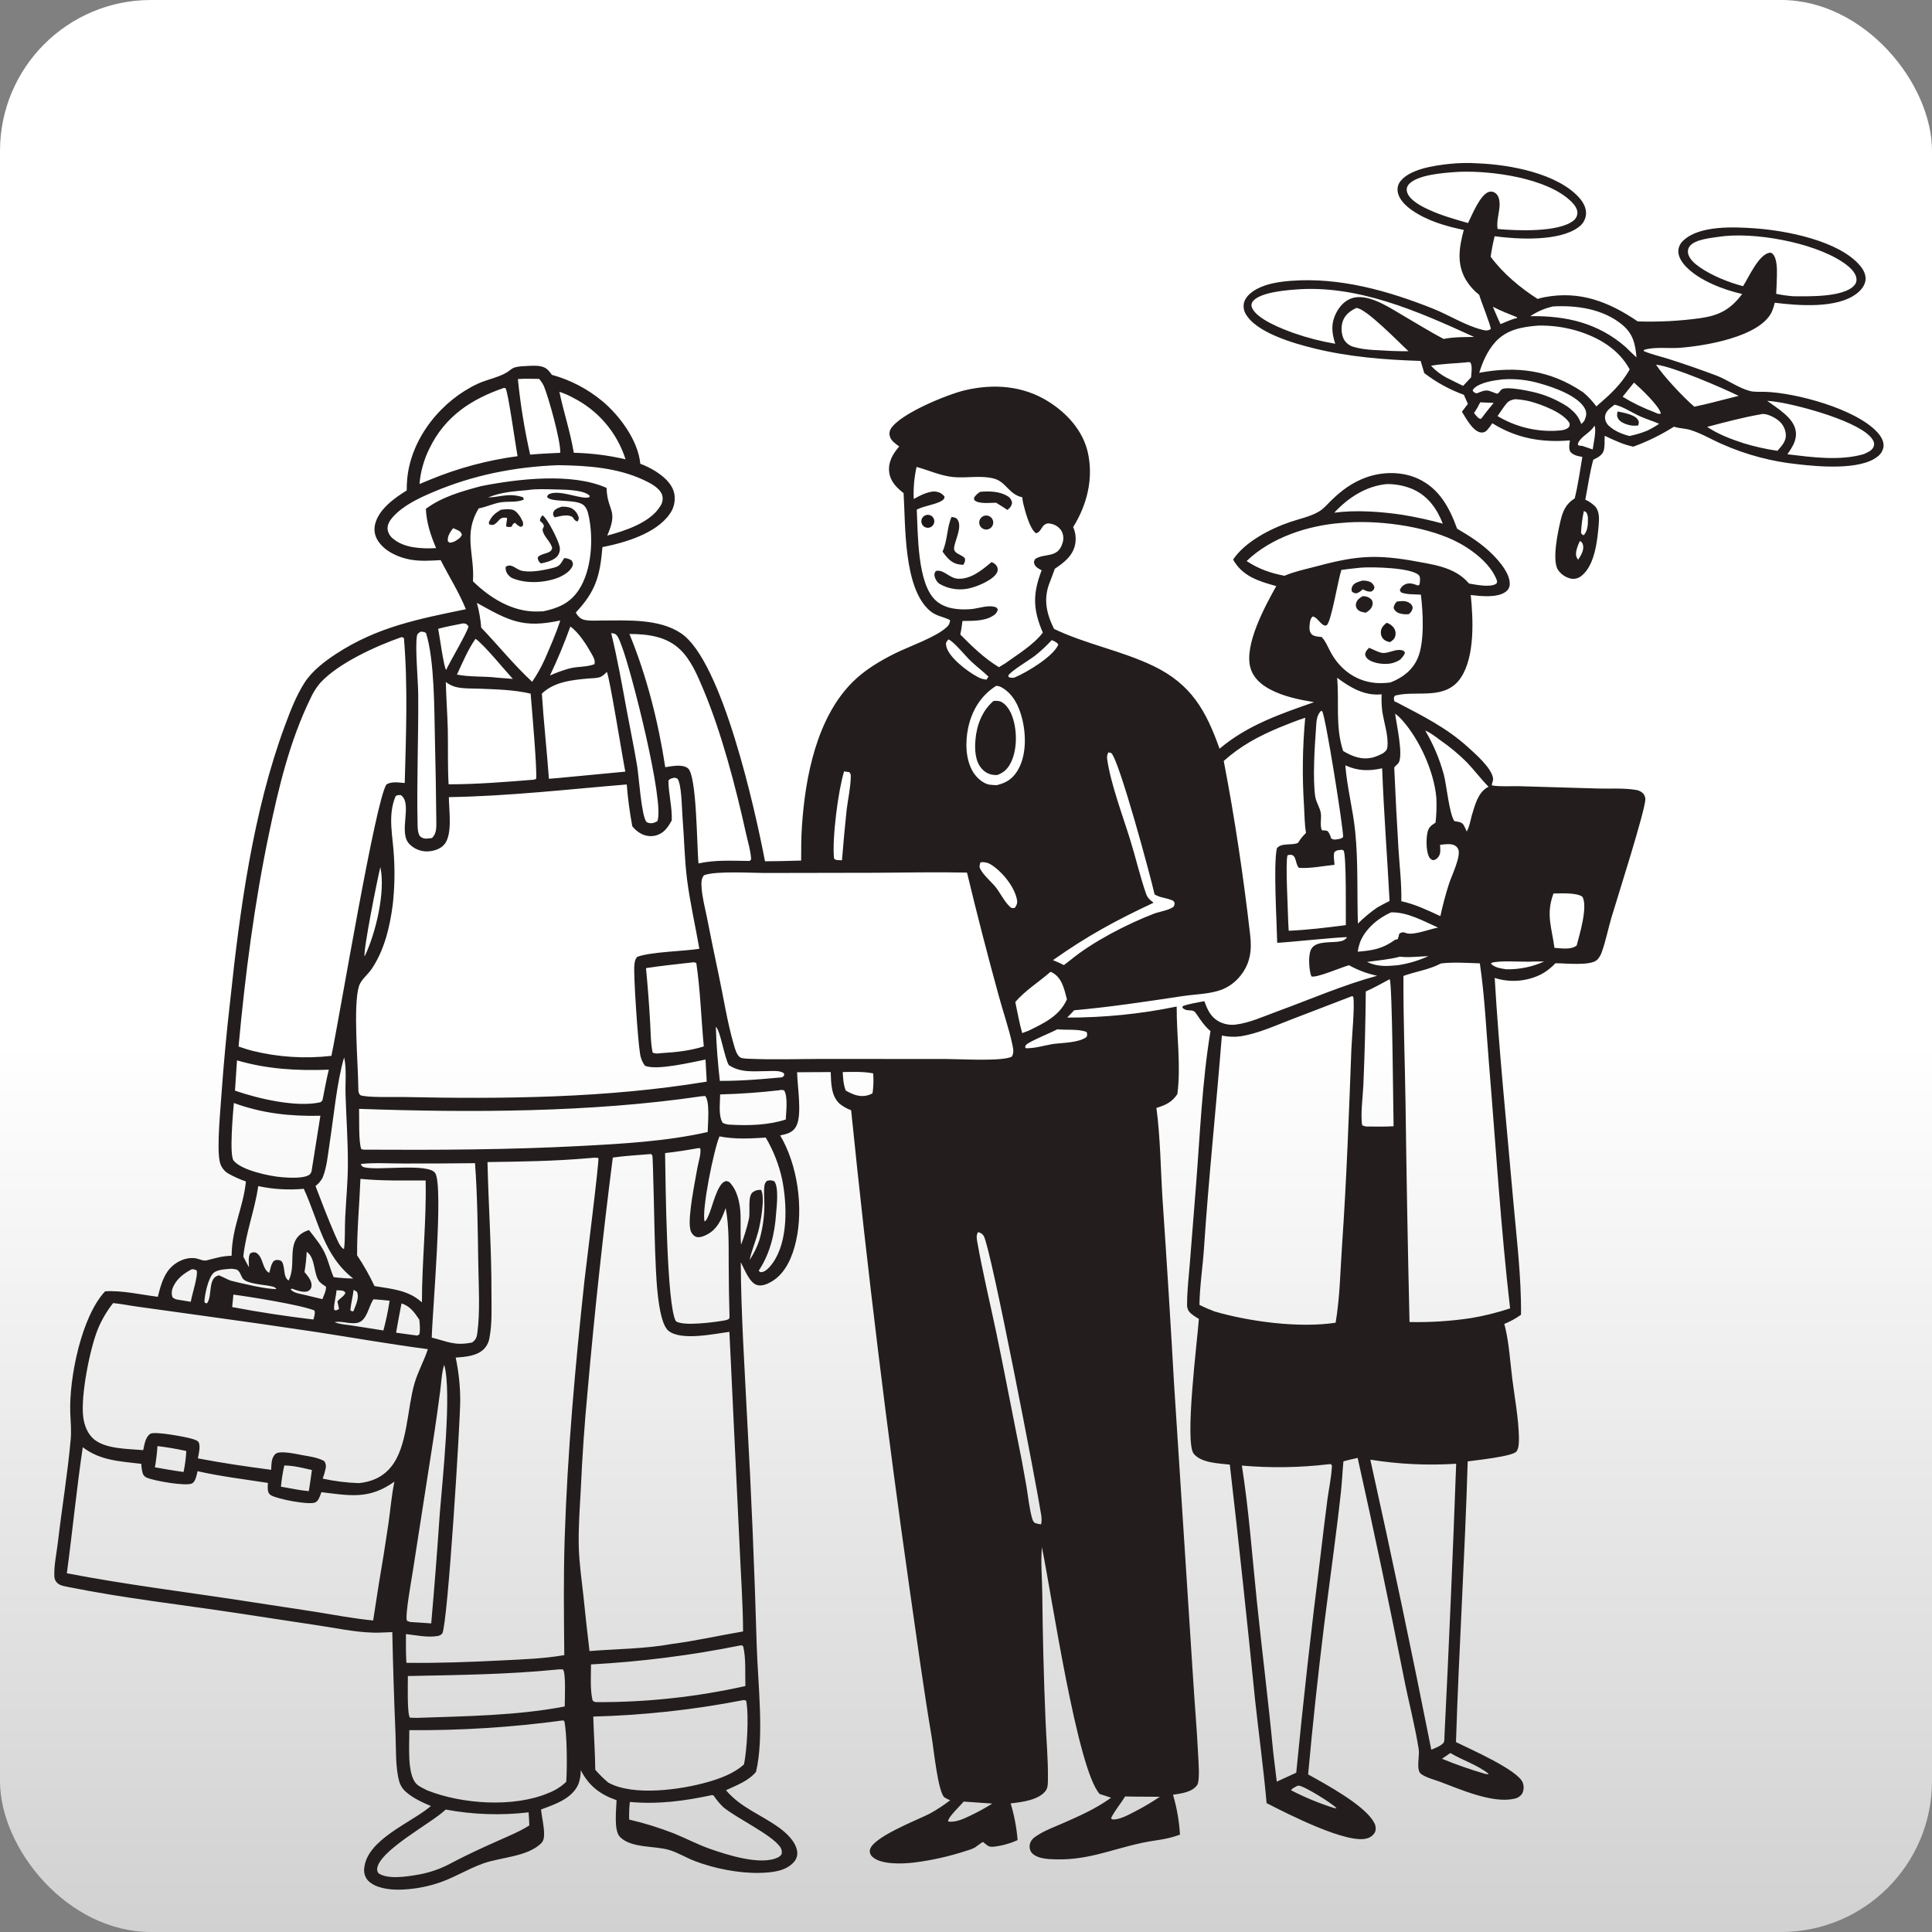 <svg width="320" height="320" viewBox="0 0 320 320" fill="none" xmlns="http://www.w3.org/2000/svg">
<rect x="0" y="0" width="320" height="320" fill="#808080" stroke="none"/>
<rect width="320" height="320" rx="25" fill="url(#paint0_linear_20_406)"/>
<g clip-path="url(#clip0_20_406)">
<path d="M242.448 38.088C239.48 37.467 236.436 36.592 233.917 34.854C232.859 34.124 231.688 33.051 231.497 31.707C231.453 31.403 231.473 31.094 231.555 30.799C231.637 30.504 231.78 30.229 231.975 29.992C233.564 27.991 237.521 27.436 239.879 27.165C241.554 26.981 243.243 26.947 244.924 27.063C250.078 27.277 258.039 28.714 261.636 32.83C262.296 33.586 262.787 34.547 262.688 35.578C262.637 35.989 262.5 36.385 262.286 36.739C262.072 37.094 261.785 37.399 261.445 37.635C258.233 40.03 251.292 39.637 247.559 39.128C247.282 40.246 247.062 41.377 246.9 42.517C248.878 45.232 251.846 47.719 254.682 49.513C255.046 49.398 255.416 49.303 255.79 49.229C261.643 48.102 266.464 49.972 271.255 53.235C274.731 53.35 278.211 53.169 281.656 52.693C284.775 52.241 286.642 51.247 288.558 48.694C285.511 48.013 281.517 46.494 279.301 44.215C278.609 43.505 277.94 42.544 277.982 41.5C278.01 41.166 278.104 40.841 278.259 40.544C278.415 40.248 278.628 39.985 278.886 39.772C281.6 37.298 287.278 37.586 290.648 37.82C295.763 38.174 304.617 39.848 308.106 44.03C308.663 44.69 309.095 45.523 308.986 46.418C308.877 47.313 308.214 48.099 307.519 48.631C304.221 51.157 297.844 50.613 293.959 50.144C293.839 50.666 293.671 51.177 293.458 51.669C291.436 55.861 282.19 57.321 278.134 57.615C276.376 57.737 273.847 57.397 272.231 57.985L272.294 58.166C273.613 58.724 275.061 59.032 276.416 59.468C279.054 60.311 281.68 61.224 284.294 62.206C286.147 62.913 287.921 64.25 289.811 64.752C290.592 64.96 291.525 64.875 292.34 64.898C297.375 65.043 307.433 67.709 310.981 71.636C311.552 72.266 312.063 73.099 311.97 73.984C311.921 74.312 311.806 74.628 311.634 74.911C311.461 75.195 311.233 75.441 310.965 75.635C308.099 77.921 301.108 77.287 297.699 76.887C293.416 76.44 289.229 75.326 285.29 73.584C283.539 72.831 281.867 71.811 280.043 71.236C279.212 70.972 278.348 70.969 277.514 70.751L277.25 70.678C275.133 72.018 272.878 73.126 270.523 73.981C268.875 73.65 267.311 72.894 265.785 72.177C265.785 72.455 265.785 72.729 265.765 73.006C265.787 73.506 265.753 74.007 265.666 74.499C265.435 75.418 264.654 75.758 263.895 76.151C263.308 78.284 263.002 80.57 262.576 82.757C263.19 83.035 263.748 83.422 264.225 83.899C264.884 84.629 264.884 85.822 264.809 86.74C264.598 89.382 264.189 93.587 261.966 95.364C261.724 95.569 261.44 95.719 261.134 95.801C260.828 95.883 260.507 95.896 260.195 95.84C259.334 95.647 258.576 95.139 258.068 94.416C257.013 92.824 258.045 88.048 258.487 86.198C258.87 84.603 259.394 83.424 260.822 82.549C261.376 80.296 261.699 77.964 262.085 75.678C261.297 75.526 260.598 75.431 260.06 74.783C259.813 74.149 259.941 73.594 260.03 72.94C255.364 73.333 251.203 72.61 247.17 70.103C246.906 70.528 246.603 70.928 246.263 71.296C246.132 71.429 245.97 71.529 245.792 71.586C245.614 71.644 245.425 71.657 245.241 71.626C243.922 71.404 242.804 69.258 242.138 68.194L243.127 66.899L242.468 65.396C240.109 64.541 237.895 63.327 235.905 61.796L235.302 59.782C229.317 59.59 223.385 59.121 217.555 57.678C214.343 56.882 208.041 55.114 206.297 51.944C205.974 51.361 205.894 50.673 206.076 50.031C206.366 49.07 207.322 48.32 208.166 47.868C209.874 46.95 211.978 46.652 213.888 46.51C221.907 45.903 229.92 48.162 237.3 51.101C239.985 52.172 242.705 53.916 245.495 54.619C246.069 54.764 246.411 54.817 246.919 54.5C246.949 53.952 245.271 49.827 245.007 48.842C244.127 48.153 243.379 47.31 242.797 46.355C241.221 43.663 241.693 40.922 242.448 38.088ZM241.149 28.49C239.17 28.635 234.524 28.922 233.234 30.666C233.119 30.824 233.042 31.007 233.01 31.201C232.978 31.394 232.991 31.592 233.05 31.779C233.38 33.127 235.516 34.224 236.7 34.752C238.758 35.703 240.987 36.314 243.15 36.942C243.81 35.647 245.195 32.106 246.692 31.759C246.872 31.719 247.059 31.72 247.238 31.765C247.417 31.809 247.583 31.894 247.724 32.014C248.291 32.456 248.383 33.259 248.383 33.926C248.357 35.194 247.816 36.691 248.054 37.929C251.091 38.21 258.207 38.537 260.66 36.506C260.832 36.367 260.973 36.194 261.077 35.999C261.181 35.804 261.244 35.59 261.264 35.37C261.34 34.643 260.769 33.887 260.274 33.408C256.317 29.477 247.084 28.262 241.808 28.453C241.587 28.46 241.36 28.473 241.149 28.49ZM284.676 39.221C283.357 39.419 280.808 39.647 279.911 40.73C279.78 40.878 279.682 41.052 279.625 41.242C279.568 41.431 279.553 41.631 279.582 41.827C279.677 42.818 280.713 43.683 281.468 44.215C283.516 45.652 286.289 46.768 288.703 47.399C289.626 45.965 291.242 42.279 292.99 41.88C293.087 41.849 293.191 41.844 293.292 41.866C293.392 41.888 293.484 41.936 293.56 42.005C294.388 42.745 294.325 44.717 294.309 45.764C294.284 46.735 294.246 47.704 294.193 48.67C295.111 48.858 296.039 48.991 296.973 49.067C299.44 49.09 305.346 49.265 307.113 47.283C307.256 47.136 307.364 46.958 307.429 46.763C307.494 46.568 307.515 46.361 307.489 46.157C307.364 44.978 306.048 43.967 305.128 43.363C300.228 40.129 290.447 38.346 284.676 39.221ZM214.316 47.977C212.638 48.102 208.658 48.482 207.53 49.886C207.415 50.016 207.336 50.174 207.301 50.345C207.266 50.515 207.277 50.692 207.332 50.857C207.992 52.839 212.559 54.553 214.336 55.184C216.556 55.959 218.837 56.545 221.155 56.938C220.582 55.105 220.407 53.658 221.307 51.851C221.868 50.725 222.781 49.727 224.021 49.361C226.468 48.637 229.627 50.623 231.655 51.821L232.868 52.545C234.939 53.744 236.994 55.029 239.111 56.142C240.759 55.811 242.494 55.831 244.163 55.811C234.929 51.587 224.71 47.039 214.316 47.977ZM257.214 50.758C255.874 51.057 254.602 51.604 253.462 52.37C259.397 52.277 264.693 53.489 269.264 57.483C269.857 58.054 270.441 58.655 271.054 59.203C270.86 56.944 270.497 55.283 268.654 53.754C265.498 51.171 261.152 50.533 257.214 50.758ZM247.266 50.811C247.681 51.769 248.077 52.743 248.535 53.684C249.313 53.354 250.088 53.024 250.883 52.763L251.213 52.717L251.298 52.469L251.325 52.568C249.917 52 248.631 51.514 247.266 50.811ZM224.638 51.012C223.648 51.488 222.781 52.122 222.402 53.215C222.091 54.18 222.146 55.225 222.557 56.152C222.735 56.481 222.98 56.769 223.277 56.996C223.573 57.224 223.915 57.386 224.278 57.473C226.204 58.044 228.608 57.988 230.61 58.133C231.503 58.153 232.4 58.193 233.294 58.173C231.863 56.872 226.171 50.959 224.638 51.012ZM254.833 53.925C252.153 54.127 249.534 54.563 247.645 56.683C246.362 58.13 245.571 59.92 245.007 61.747C251.252 60.578 256.766 61.311 262.154 64.937L262.276 65.023C263.073 65.7 263.787 66.47 264.403 67.315C266.57 65.443 268.512 63.725 269.926 61.185C268.1 57.8 264.739 55.854 261.142 54.771C259.093 54.173 256.967 53.889 254.833 53.925ZM242.768 60.029C240.868 60.214 238.896 60.241 237.02 60.581C237.78 61.395 238.672 62.075 239.658 62.592L242.336 63.913L243.655 62.5C243.698 61.823 243.932 60.518 243.496 59.999C243.254 59.964 243.007 59.974 242.768 60.029ZM274.289 60.396C275.486 62.275 278.906 65.895 280.63 67.362C282.609 66.952 284.554 66.44 286.507 65.938L287.984 65.568C285.158 64.191 277.138 60.716 274.289 60.399V60.396ZM248.898 62.833C247.513 62.985 245.155 63.322 244.116 64.353C244.024 64.445 243.954 64.559 243.912 64.683C244.13 65.013 244.186 65.013 244.571 65.162C245.251 64.908 246.003 64.501 246.721 64.759C247.144 64.908 247.562 65.059 247.978 65.221C248.443 64.977 248.334 64.825 248.68 64.528C249.452 63.867 253.989 64.888 254.946 65.188C256.608 65.682 258.19 66.413 259.645 67.358C260.723 68.191 261.445 68.884 261.894 70.215C262.069 70.105 262.221 69.96 262.341 69.79C262.46 69.62 262.545 69.428 262.589 69.225C262.693 68.976 262.738 68.708 262.723 68.44C262.707 68.171 262.631 67.91 262.5 67.675C261.425 65.578 257.284 64.128 255.134 63.534C253.118 62.93 251.01 62.694 248.911 62.837L248.898 62.833ZM270.639 63.372L268.759 65.71C270.391 66.712 272.116 67.554 273.91 68.224C274.332 68.395 274.652 68.65 275.094 68.495C274.817 67.213 271.72 64.323 270.652 63.375L270.639 63.372ZM250.989 66.117C249.999 66.278 249.719 66.529 249.148 67.315C248.769 67.844 248.4 68.379 248.037 68.914C250.859 70.608 254.107 71.457 257.396 71.362C258.157 71.292 259.374 71.362 259.879 70.701C260.03 70.499 259.974 70.341 259.974 70.103C258.929 68.31 255.305 66.989 253.379 66.47C252.598 66.287 251.803 66.17 251.002 66.12L250.989 66.117ZM292.699 66.387C294.348 67.613 297.032 69.139 297.415 71.309C297.689 72.848 296.874 74.057 296.04 75.243C300.139 75.728 304.686 76.375 308.719 75.213C309.378 74.882 310.107 74.654 310.368 73.892C310.415 73.713 310.423 73.527 310.391 73.345C310.358 73.164 310.286 72.992 310.18 72.841C308.399 69.869 297.913 67.117 294.49 66.602C293.902 66.497 293.309 66.427 292.713 66.391L292.699 66.387ZM245.175 66.635C244.87 67.253 244.526 67.851 244.146 68.425C244.476 68.788 244.786 69.32 245.264 69.393C245.49 69.175 245.686 68.929 245.848 68.66C246.365 67.999 246.873 67.365 247.401 66.731L245.175 66.635ZM267.453 67.015C266.738 67.563 265.897 68.065 265.837 69.066C265.836 69.36 265.9 69.651 266.026 69.917C266.153 70.183 266.337 70.417 266.566 70.602C267.453 71.421 268.743 71.923 269.89 72.217C270.878 72.016 271.846 71.726 272.782 71.352C273.489 71.019 274.168 70.63 274.813 70.189C273.808 69.76 272.756 69.442 271.76 69.003C270.438 68.435 268.828 67.329 267.453 67.028V67.015ZM291.661 68.617C288.693 69.132 285.669 69.938 282.757 70.707C284.667 71.963 286.599 72.689 288.762 73.403C290.607 73.966 292.492 74.389 294.401 74.668C295.06 73.908 295.839 73.129 295.793 72.025C295.771 71.577 295.656 71.139 295.454 70.738C295.253 70.337 294.971 69.982 294.625 69.697C293.995 69.159 292.67 68.465 291.835 68.577C291.773 68.581 291.717 68.594 291.661 68.617ZM264.083 70.519C264.05 70.572 264.017 70.628 263.981 70.681C263.249 71.801 261.824 72.26 261.343 73.492L261.396 73.743C261.605 73.827 261.83 73.863 262.055 73.849L263.803 74.443C263.902 73.611 264.476 71.163 264.083 70.506V70.519ZM262.339 84.633C262.079 85.834 261.922 87.055 261.87 88.282C262.134 88.613 261.979 88.494 262.306 88.652C262.965 87.972 263.035 86.885 263.005 85.957C263.033 85.559 262.932 85.162 262.715 84.828L262.339 84.633ZM261.679 89.604C261.376 90.244 260.848 91.483 261.105 92.2C261.17 92.383 261.263 92.555 261.382 92.708C261.851 92.028 262.441 91.057 262.171 90.185C262.055 89.822 261.96 89.772 261.673 89.59L261.679 89.604Z" fill="#231D1D"/>
<path d="M67.367 81.234C67.367 80.537 67.387 79.837 67.463 79.147C68.178 72.418 73.164 66.311 79.192 63.53C80.795 62.791 83.126 62.417 84.448 61.327C85.108 60.786 85.553 60.763 86.387 60.667C87.34 60.634 88.478 60.488 89.414 60.644C90.43 60.812 90.832 61.278 91.416 62.087C94.459 62.925 97.29 64.397 99.726 66.407C102.621 68.815 105.691 72.944 106.054 76.811C106.893 77.128 107.701 77.522 108.468 77.987C109.886 78.882 111.363 80.088 111.693 81.822C111.794 82.396 111.778 82.984 111.647 83.552C111.515 84.119 111.271 84.654 110.928 85.125C108.666 88.385 103.452 89.901 99.785 90.618C99.38 95.38 98.681 97.937 95.373 101.448C95.579 101.887 95.911 102.255 96.326 102.505C97.15 102.914 98.634 102.779 99.522 102.779C103.785 102.779 109.111 102.409 112.811 104.899C119.633 109.494 125.111 134.295 126.707 142.652C128.702 142.652 130.7 142.589 132.695 142.536C132.695 140.621 132.695 138.695 132.83 136.783C133.374 128.667 135.274 118.891 141.213 112.972C143.191 110.99 145.72 109.484 148.22 108.235C150.528 107.086 155.059 105.53 156.823 103.859C156.991 103.716 157.125 103.539 157.218 103.34C157.311 103.14 157.359 102.923 157.361 102.703C156.16 102.095 155.052 102.079 153.951 101.104C149.648 97.299 149.994 87.11 149.664 81.677C148.471 80.745 147.428 79.695 147.27 78.119C147.102 76.451 147.913 75.147 148.939 73.948C148.345 73.515 147.583 73.01 147.382 72.257C147.324 72.052 147.308 71.838 147.335 71.626C147.361 71.415 147.43 71.212 147.537 71.028C149.107 68.488 156.985 65.304 159.831 64.637C164.563 63.524 169.423 63.87 173.614 66.487C176.681 68.399 179.342 71.292 180.167 74.892C181.156 79.226 180.051 83.609 177.75 87.302C178.149 88.201 178.264 89.201 178.079 90.168C177.7 92.064 176.22 93.194 174.713 94.205C174.409 95.09 174.053 95.955 173.723 96.847C172.823 99.469 173.394 101.772 174.581 104.166C179.857 106.696 185.766 107.77 191.035 110.306C197.301 113.325 199.754 117.688 201.997 124.013C206.593 120.116 212.061 118.256 217.65 116.301C215.118 115.868 212.572 115.373 210.287 114.141C208.823 113.352 207.563 112.239 207.105 110.584C206.049 106.779 209.545 100.371 211.391 97.075L211.236 97.032C208.387 96.236 205.789 95.43 204.239 92.685C206.217 89.713 210.461 87.549 213.749 86.439C215.289 85.921 217.123 85.541 218.517 84.692C219.236 84.256 219.866 83.513 220.466 82.922C222.164 81.254 223.945 79.933 226.197 79.104C228.957 78.09 232.242 78.057 234.929 79.312C238.405 80.937 240.087 84.098 241.343 87.569C243.45 88.798 245.488 90.096 247.219 91.836C248.41 93.035 250.154 95.053 250.059 96.827C250.043 97.062 249.975 97.29 249.86 97.496C249.745 97.701 249.585 97.878 249.392 98.013C248.037 99.057 245.201 98.746 243.602 98.555C244.011 102.554 244.298 108.691 241.993 112.202C239.487 116.024 234.788 114.362 231.371 115.145C231.025 115.224 231.078 115.168 230.88 115.502C230.863 115.7 230.879 115.9 230.929 116.093C230.992 116.235 231.197 116.248 231.332 116.321C235.572 118.557 239.523 120.473 243.127 123.743C244.35 124.849 247.084 127.214 247.299 128.935C247.355 129.371 247.081 129.632 247.104 130.091C248.558 130.335 250.273 130.18 251.767 130.223L264.67 130.603C266.688 130.662 268.907 130.5 270.889 130.824C271.314 130.871 271.715 131.042 272.043 131.316C272.186 131.446 272.302 131.602 272.384 131.777C272.466 131.952 272.513 132.141 272.522 132.333C272.561 134.097 267.71 149.238 266.893 152.019C266.352 153.852 265.979 155.797 265.339 157.594C265.184 158.103 264.917 158.57 264.558 158.962C263.473 160.032 259.282 159.536 257.633 159.543C256.995 160.221 256.263 160.804 255.46 161.274C254.257 161.91 252.94 162.3 251.585 162.421C250.23 162.541 248.865 162.391 247.569 161.977C248.284 174.158 249.547 186.356 250.609 198.517C251.167 204.869 251.991 211.399 251.928 217.764C251.07 218.38 250.14 218.89 249.158 219.283C249.224 219.517 249.284 219.755 249.34 219.996C249.966 222.692 250.138 225.654 250.484 228.402C250.883 231.566 251.523 234.935 251.582 238.116C251.582 238.81 251.605 239.82 251.186 240.398C250.58 241.231 244.42 241.868 243.097 242.05C242.639 257.574 241.65 273.041 241.155 288.548C243.243 289.592 251.549 293.199 252.228 295.303C252.332 295.592 252.376 295.9 252.357 296.206C252.337 296.513 252.256 296.813 252.116 297.087C251.961 297.31 251.762 297.5 251.531 297.645C251.3 297.79 251.043 297.886 250.774 297.929C247.233 298.748 241.815 296.36 238.507 295.115C237.59 294.784 236.09 294.388 235.338 293.794C234.524 293.133 235.15 290.778 234.989 289.764C234.359 285.767 233.307 281.837 232.522 277.85C230.122 265.696 227.571 253.571 224.872 241.475C224.08 241.63 223.299 241.845 222.517 242.043C222.343 243.761 222.28 245.485 222.092 247.199C221.281 254.581 220.222 261.927 219.302 269.292C218.295 277.481 217.416 285.684 216.664 293.899C219.54 295.501 226.098 299.019 227.586 301.876C227.728 302.106 227.817 302.365 227.847 302.634C227.876 302.903 227.846 303.176 227.757 303.431C227.63 303.681 227.453 303.901 227.236 304.079C227.02 304.257 226.77 304.389 226.501 304.465C223.315 305.592 213.093 300.347 209.789 298.652C209.284 292.958 208.503 287.287 207.886 281.602C206.585 268.585 205.188 255.579 203.695 242.585C201.878 242.38 198.989 242.321 197.73 240.801C196.153 238.896 198.346 221.829 198.57 218.457C197.997 218.087 197.288 217.707 196.882 217.136C196.658 216.752 196.567 216.305 196.622 215.864C196.622 213.681 196.908 211.438 197.073 209.259L198.082 196.532C198.758 187.998 199.098 179.225 200.496 170.77C199.24 169.818 198.148 167.757 197.832 167.536C197.291 167.156 196.486 167.592 195.853 166.912L195.886 166.654C197.007 166.231 198.3 166.066 199.477 165.825C199.959 167.146 200.467 168.352 201.746 169.112C202.604 169.607 203.597 169.818 204.582 169.716C206.926 169.448 209.367 168.319 211.583 167.51C217.057 165.511 222.465 163.146 228.097 161.617C226.467 161.27 224.898 160.682 223.441 159.873C222.263 160.171 218.135 161.99 217.218 161.73C217.165 161.603 217.118 161.474 217.08 161.343C216.816 160.313 216.621 157.918 217.294 157.016C218.211 155.788 220.671 156.2 222.036 155.903C222.252 155.873 222.459 155.798 222.645 155.685C222.831 155.571 222.992 155.421 223.117 155.243C222.662 155.101 213.07 156.111 211.546 156.161C211.484 152.967 210.887 143.137 211.49 140.502C212.268 139.531 213.917 140.092 214.999 139.603C215.361 138.995 215.805 138.439 216.318 137.952C216.067 136.472 216.077 134.979 215.988 133.503C215.668 128.632 215.734 123.744 216.186 118.884C214.748 119.34 213.353 119.924 211.952 120.479C208.46 121.946 205.535 123.492 202.689 126.041C204.506 135.415 205.987 145.42 207.072 154.909C207.365 157.436 207.072 159.629 205.423 161.654C204.586 162.698 203.483 163.496 202.231 163.966C200.232 164.669 197.987 164.669 195.899 164.983C189.895 165.885 183.972 166.79 177.914 167.335L176.764 168.543C182.855 168.559 188.931 167.946 194.897 166.714C194.864 171.47 195.636 176.503 195.006 181.22C194.089 182.581 193.054 183.043 191.54 183.506C192.2 188.46 192.232 193.619 192.552 198.62C193.249 208.799 193.885 218.982 194.458 229.169L197.621 278.108C197.875 282.263 198.244 286.421 198.445 290.58C198.498 291.663 198.775 294.91 198.287 295.653C197.472 296.859 195.606 297.057 194.287 297.268C194.922 299.419 195.308 301.635 195.438 303.874C193.057 304.756 191.553 304.72 189.189 305.228C183.748 306.391 179.844 308.303 173.918 307.93C172.872 307.864 171.418 307.659 170.772 306.728C170.541 306.339 170.472 305.875 170.581 305.436C170.769 304.66 171.323 304.317 171.959 303.91C173.173 303.137 174.574 302.626 175.89 302.051C178.706 300.822 181.538 299.577 184.035 297.757C183.398 297.562 182.768 297.344 182.135 297.136C178.409 293.021 174.188 264.153 172.572 256.256C172.351 258.786 172.612 261.484 172.635 264.041C172.701 270.953 172.878 277.865 173.166 284.777C173.288 288.079 173.628 291.478 173.565 294.794C173.565 295.405 173.565 296.115 173.192 296.618C172.015 298.167 169.196 298.494 167.395 298.698C167.993 300.678 168.38 302.715 168.549 304.776C167.317 305.337 166.006 305.705 164.662 305.866C163.784 305.965 163.616 305.727 162.986 305.225C162.934 305.182 162.894 305.093 162.825 305.103C162.604 305.123 161.704 305.872 161.433 306.031C161.022 306.24 160.59 306.404 160.144 306.52C157.284 307.466 154.338 308.129 151.349 308.501C149.519 308.713 145.951 308.888 144.504 307.55C144.352 307.425 144.234 307.265 144.158 307.084C144.082 306.902 144.051 306.706 144.068 306.51C144.246 304.386 151.982 301.433 153.925 300.432C155.139 299.773 156.298 299.016 157.39 298.17C157.048 298.058 156.723 297.899 156.424 297.698C155.369 296.855 154.647 289.671 154.34 287.861C152.955 279.627 151.831 271.347 150.647 263.09C146.89 236.752 143.666 210.352 140.975 183.889C140.278 183.64 139.629 183.274 139.056 182.805C137.628 181.468 137.668 179.377 137.592 177.567L132.029 177.597C132.045 179.909 132.932 184.761 131.828 186.634C131.228 187.651 130.284 187.823 129.223 188.064C132.124 192.959 133.094 200.037 131.844 205.569C131.274 208.096 130.159 210.854 127.851 212.241C127.165 212.657 126.149 213.11 125.332 212.826C124.092 212.396 123.29 210.167 122.693 209.06C122.746 217.674 123.313 226.209 123.742 234.823C124.441 247.387 124.972 259.961 125.335 272.543C125.516 278.643 126.611 287.67 125.219 293.473C123.983 294.983 121.968 295.713 120.243 296.518C122.703 299.418 126.017 300.538 129.021 302.705C130.291 303.62 131.834 305.06 132.042 306.695C132.081 307.012 132.049 307.334 131.948 307.638C131.847 307.941 131.68 308.218 131.458 308.449C130.123 309.955 127.808 310.15 125.918 310.206C122.459 310.311 118.222 309.472 115.02 308.224C113.595 307.672 112.273 306.837 110.806 306.404C108.392 305.691 104.57 306.15 102.69 304.26C101.625 303.184 102.087 299.676 102.123 298.167C99.416 297.232 97.507 295.792 96.188 293.173C96.206 293.983 96.069 294.789 95.785 295.547C94.697 297.962 91.891 298.85 89.609 299.712C89.751 301.04 90.12 302.464 90.12 303.785C90.12 304.386 90.041 304.921 89.589 305.354C87.281 307.54 83.034 307.6 80.125 308.614C77.365 309.575 74.912 311.223 72.089 312.042C70.124 312.64 68.085 312.959 66.031 312.99C64.363 312.99 62.111 312.719 60.92 311.441C60.686 311.168 60.512 310.848 60.41 310.502C60.309 310.156 60.281 309.793 60.33 309.436C60.769 304.706 67.977 301.962 71.212 299.266L71.37 299.131C69.992 298.56 68.379 297.81 67.268 296.819C66.725 296.36 66.328 295.751 66.127 295.068C65.468 292.661 65.619 289.744 65.51 287.237C65.273 281.602 65.095 275.967 64.976 270.33L63.133 270.406C59.871 270.548 56.386 269.781 53.164 269.292L39.789 267.261C30.322 265.801 20.693 264.758 11.308 262.855C10.692 262.73 9.937 262.634 9.475 262.175C9.319 262.027 9.197 261.848 9.115 261.649C9.033 261.45 8.994 261.237 9 261.022C8.931 259.232 9.386 257.23 9.59 255.443C10.25 249.785 11.2 244.101 11.707 238.437C11.839 236.97 11.707 235.5 11.638 234.03C11.427 228.3 13.465 218.087 17.409 213.883C20.205 213.701 23.344 214.438 26.141 214.791C26.503 213.361 26.866 211.924 27.694 210.679C28.657 209.229 30.526 208.178 32.31 208.4C32.937 208.476 33.63 208.912 34.246 208.753C35.684 208.39 36.851 208.01 38.358 208.003C38.434 203.148 40.254 200.218 40.733 195.687C39.715 195.338 38.731 194.896 37.794 194.366C37.418 194.142 37.095 193.837 36.849 193.474C36.602 193.111 36.439 192.698 36.37 192.265C35.901 189.88 36.528 183.677 36.7 181.015C37.069 175.896 37.547 170.788 38.134 165.693C39.717 150.721 41.929 134.395 47.173 120.232C48.066 117.82 49.072 115.188 50.47 113.031C51.72 111.106 53.788 109.527 55.687 108.288C62.549 103.813 69.349 102.521 77.161 100.906C76.02 98.069 74.368 95.496 72.989 92.774C71.317 92.867 69.626 92.986 67.967 92.689C65.989 92.332 63.749 91.334 62.622 89.6C62.346 89.19 62.16 88.726 62.077 88.239C61.994 87.751 62.015 87.251 62.14 86.773C62.767 84.326 65.336 82.489 67.367 81.234ZM85.777 62.781C86.199 66.991 86.878 71.171 87.808 75.299C89.457 75.153 91.126 75.074 92.788 75.001C92.933 73.218 90.836 65.71 90.067 63.907C89.861 63.489 89.599 63.102 89.289 62.754C88.118 62.741 86.948 62.701 85.777 62.781ZM83.446 64.254C78.034 66.117 73.675 68.99 71.129 74.288C70.21 76.125 69.65 78.122 69.481 80.171L71.212 79.454C75.859 77.532 80.737 76.223 85.721 75.56C85.391 73.809 84.211 65.178 83.743 64.3L83.446 64.254ZM92.653 64.898C93.368 68.303 94.463 71.537 95.037 74.992C97.924 75.057 100.798 75.421 103.61 76.078C102.916 73.892 101.794 71.866 100.309 70.119C98.825 68.372 97.008 66.938 94.964 65.902C94.229 65.492 93.454 65.156 92.653 64.898ZM92.501 77.049C85.246 77.31 78.275 78.701 71.571 81.574C69.309 82.539 66.79 83.734 65.105 85.591C64.607 86.142 64.148 86.839 64.191 87.615C64.23 87.943 64.336 88.258 64.503 88.543C64.67 88.827 64.894 89.073 65.161 89.267C67.007 90.799 69.932 90.918 72.231 90.779C71.337 88.689 70.638 86.575 70.536 84.279C73.233 82.274 76.472 81.383 79.663 80.524C85.751 79.312 94.77 78.248 100.481 80.821V81.072C100.649 84.705 102.46 84.441 100.577 88.709C103.452 87.955 107.723 86.562 109.355 83.843C109.539 83.583 109.664 83.285 109.721 82.972C109.778 82.658 109.765 82.335 109.685 82.027C109.302 80.808 107.706 80.012 106.624 79.503C102.216 77.442 97.282 77.119 92.501 77.049ZM151.811 77.337C151.421 79.079 151.264 80.867 151.343 82.651C152.332 82.093 154.03 81.188 155.188 81.459C155.691 81.554 156.14 81.836 156.444 82.248C156.395 82.601 156.398 82.621 156.131 82.836C155.25 83.539 153.074 83.754 151.844 84.408C152.055 88.418 151.9 96.655 154.993 99.46C156.543 100.867 158.818 101.045 160.817 100.89C162.136 100.784 163.784 100.08 165.041 100.619L165.278 100.949C165.226 101.174 165.125 101.385 164.982 101.567C164.84 101.749 164.659 101.898 164.454 102.003C163.013 102.918 161.064 102.822 159.418 102.855C159.306 103.598 159.221 104.361 159.052 105.094C161.097 107.149 162.96 108.982 165.453 110.508L166.505 109.87C168.566 108.377 171.171 106.818 172.724 104.784C171.075 100.933 171.029 98.366 172.53 94.456C172.071 94.211 171.56 93.973 171.346 93.465C171.171 93.052 171.28 92.926 171.471 92.57C173.12 91.556 175.296 92.54 176.022 89.822C176.114 89.505 176.142 89.172 176.104 88.845C176.066 88.517 175.963 88.2 175.801 87.912C175.601 87.602 175.339 87.338 175.03 87.136C174.721 86.935 174.374 86.801 174.01 86.743C173.828 86.683 173.633 86.672 173.445 86.711C173.257 86.75 173.082 86.837 172.938 86.965C172.427 87.414 172.335 88.15 171.603 88.325C170.581 87.665 169.812 84.738 169.506 83.503C169.416 83.131 169.354 82.752 169.321 82.37C167.056 81.865 166.663 79.804 164.612 79.262C162.452 78.691 160.075 79.232 157.865 79.014C155.705 78.783 153.855 77.895 151.811 77.337ZM229.69 80.177C226.26 80.507 223.309 82.42 220.997 84.917C224.575 84.441 228.743 84.738 232.308 85.273C234.553 85.644 236.777 86.131 238.972 86.73C237.983 84.2 236.469 82.086 233.884 80.973C232.552 80.433 231.126 80.162 229.69 80.177ZM87.429 81.168C85.121 81.386 83.007 81.498 80.834 82.4C83.09 82.304 84.231 81.607 86.625 82.357L86.77 82.75C85.57 83.249 84.287 83.018 83.034 83.186C81.781 83.355 80.57 83.985 79.291 84.203C76.683 88.497 78.631 91.718 78.338 96.279C81.118 99.02 84.837 101.322 88.857 101.286C89.233 101.286 89.609 101.276 89.985 101.256C92.455 100.718 94.381 99.935 95.848 97.735C98.034 94.433 98.315 89.164 97.497 85.396C97.338 84.669 97.094 83.863 96.399 83.483C94.895 82.664 91.086 83.242 90.611 82.284C90.753 81.954 90.786 81.878 91.172 81.753C93.029 81.151 96.448 82.819 97.612 82.344L97.675 82.123C96.686 81.072 93.263 81.099 91.861 81.066C90.46 81.032 88.828 80.95 87.429 81.168ZM222.148 86.618C216.664 87.024 210.521 89.022 206.481 92.926C208.48 94.248 210.395 94.908 212.747 95.367C214.379 94.67 215.995 94.343 217.693 93.894C223.906 92.243 227.141 91.727 233.653 92.824C237.099 93.484 240.908 93.795 243.318 96.652C244.433 96.837 246.761 97.339 247.77 96.712C247.991 96.576 247.932 96.447 247.961 96.213C246.903 93.24 243.523 90.793 240.799 89.491C235.688 87.054 227.846 86.056 222.148 86.618ZM75.044 87.486C74.562 88.147 74.081 88.784 74.176 89.637L74.444 89.884C74.79 89.87 75.129 89.775 75.433 89.607C75.875 89.31 76.303 89.092 76.508 88.57C76.464 88.403 76.381 88.249 76.266 88.121C76.152 87.992 76.008 87.893 75.848 87.83C75.587 87.7 75.318 87.585 75.044 87.486ZM225.142 94.049C224.153 94.155 223.164 94.248 222.174 94.399C221.607 96.107 220.555 102.7 219.78 103.535C219.451 103.625 219.517 103.677 219.266 103.552C218.567 103.205 218.198 102.287 217.442 102.099C217.02 102.429 216.971 102.967 216.918 103.489C216.865 104.011 216.846 104.513 217.182 104.969C217.518 105.425 218.362 105.451 218.89 105.504C219.55 106.105 220.067 107.469 220.539 108.272C222.329 111.409 225.462 113.322 229.096 113.137C229.507 113.125 229.916 113.089 230.323 113.028C232.301 112.248 233.95 111.03 234.821 109.008C235.971 106.33 235.704 101.431 235.342 98.495C234.375 98.429 232.911 98.495 232.044 98.109L231.859 97.752C231.924 97.549 232.03 97.361 232.17 97.2C232.31 97.039 232.482 96.909 232.674 96.817C233.429 96.424 234.145 96.728 234.883 96.986L235.127 96.801C235.177 96.404 235.315 95.598 235.018 95.285C233.805 93.993 227.226 93.884 225.472 94.016C225.36 94.026 225.251 94.049 225.142 94.049ZM78.987 99.853C79.356 101.195 79.596 102.57 79.703 103.958C82.559 106.931 85.098 110.118 88.142 112.926C88.936 111.76 89.629 110.528 90.212 109.243C91.132 107.122 92.089 104.969 92.798 102.769C86.621 104.103 84.323 102.829 78.987 99.853ZM76.478 103.298C75.179 103.562 73.856 103.793 72.577 104.15C72.781 105.141 73.52 110.62 73.896 110.96C74.536 109.576 77.431 104.685 77.589 103.773C77.528 103.625 77.425 103.497 77.293 103.405C77.16 103.314 77.005 103.263 76.844 103.258C76.721 103.246 76.596 103.259 76.478 103.298ZM94.463 103.786C93.474 106.543 92.349 109.243 91.09 111.885C92.092 111.434 93.126 111.056 94.183 110.756L94.397 110.699C95.716 110.369 97.23 110.501 98.46 110.009C98.634 109.398 98.285 108.827 97.988 108.295C97.157 106.812 95.868 104.751 94.463 103.773V103.786ZM69.675 104.619C69.306 104.886 69.128 104.916 69.049 105.388C68.742 107.291 69.25 112.655 69.27 114.987C69.326 122.141 69.006 129.321 69.164 136.472C69.164 137.133 69.191 137.872 69.52 138.454C69.684 138.624 69.887 138.752 70.111 138.827C70.334 138.902 70.573 138.923 70.806 138.886C71.054 138.867 71.301 138.84 71.552 138.807C72.333 138.018 72.27 137.08 72.27 136.033C72.224 131.486 72.146 126.939 72.036 122.392C71.921 117.49 71.98 109.444 70.575 104.886C70.302 104.619 70.068 104.665 69.675 104.619ZM101.233 104.863C102.268 109.094 103.007 113.319 103.795 117.596C104.369 120.701 105.022 123.792 105.536 126.903C105.823 128.647 106.235 135.161 107.083 136.152C107.281 136.266 107.504 136.333 107.732 136.349C107.961 136.364 108.19 136.327 108.402 136.241C108.56 136.178 108.715 136.102 108.873 136.029C110.156 133.057 104.521 110.927 102.967 106.984C102.77 106.475 102.404 105.332 101.945 105.032C101.725 104.933 101.487 104.876 101.246 104.866L101.233 104.863ZM104.25 105.002C107.116 111.938 109.055 119.654 110.186 127.072C111.29 126.913 112.929 126.524 113.915 127.227C115.449 128.327 115.409 140.482 115.696 143.009C118.479 142.398 121.302 142.576 124.144 142.602L124.411 142.368C124.359 140.971 123.874 139.465 123.574 138.09C121.859 130.332 119.505 121.305 116.431 114.035C115.475 111.773 114.417 109.249 112.596 107.532C110.311 105.375 107.267 105.025 104.263 105.005L104.25 105.002ZM66.513 105.524C62.351 106.98 56.043 109.817 53.032 113.12C52.36 113.918 51.805 114.808 51.384 115.763C47.98 122.785 46.164 130.381 44.568 137.998C42.117 149.717 40.611 161.449 39.512 173.339C40.264 173.58 41.019 173.848 41.784 174.043C46.069 175.105 50.508 175.389 54.892 174.882C56.313 168.048 62.213 132.426 64.017 129.919C64.91 129.394 66.045 129.618 67.037 129.691C67.251 121.794 67.571 113.55 66.902 105.682C66.785 105.612 66.658 105.56 66.526 105.527L66.513 105.524ZM78.757 105.808C77.494 107.618 76.617 109.735 75.687 111.733C77.893 112.169 80.155 111.974 82.374 112.245L84.943 112.45C83.588 110.98 80.142 106.742 78.77 105.811L78.757 105.808ZM157.08 105.913C156.751 106.343 156.619 106.406 156.718 106.96C157.047 108.827 160.246 111.218 161.842 112.07C162.315 112.351 162.845 112.521 163.392 112.569L163.722 112.07C162.789 111.175 161.743 110.395 160.813 109.51C160.028 108.79 157.878 106.128 157.094 105.917L157.08 105.913ZM174.195 106.026C173.337 106.968 172.403 107.837 171.402 108.625C170.511 109.315 167.356 111.195 167.006 111.895L167.072 112.149C167.378 112.278 167.717 112.302 168.038 112.219C170.063 111.376 174.257 108.84 175.21 106.934C175.238 106.873 175.262 106.81 175.283 106.746C175.013 106.336 174.643 106.217 174.208 106.029L174.195 106.026ZM100.504 111.291C100.225 111.616 99.89 111.889 99.515 112.097C98.994 112.341 98.038 112.331 97.464 112.381C94.79 112.618 91.769 112.919 89.751 114.887C90.048 119.594 90.575 124.284 90.921 128.991L92.448 128.865L103.571 127.808C103.169 125.883 100.9 111.703 100.504 111.291ZM221.472 112.258C221.838 116.404 221.142 120.314 222.461 124.387C224.031 125.318 225.601 125.926 227.45 125.444C228.023 125.271 228.576 125.037 229.099 124.747C229.492 124.416 229.729 124.274 229.795 123.719C230.009 121.876 229.208 119.627 228.941 117.774C228.834 116.852 228.8 115.924 228.839 114.996C226.056 115.314 223.612 113.867 221.472 112.258ZM73.84 112.965C73.906 115.607 74.1 118.217 74.17 120.843C74.229 123.855 74.13 126.903 74.302 129.906C78.984 129.906 83.739 129.516 88.409 129.143L88.791 129.031C89.019 127.868 88.072 117.14 87.891 114.891C85.223 114.253 82.166 114.177 79.429 114.068C78.16 114.019 76.742 114.091 75.509 113.788C74.903 113.63 74.335 113.35 73.84 112.965ZM164.995 113.599C162.479 115.188 160.965 117.665 160.358 120.562C159.854 122.9 159.913 125.89 161.229 127.96C161.773 128.816 162.854 129.81 163.893 129.965C164.293 130.016 164.694 130.043 165.097 130.048C166.62 129.671 167.619 129.083 168.477 127.736C170.01 125.305 169.981 121.791 169.308 119.072C168.793 116.995 167.821 114.914 165.872 113.834C165.604 113.683 165.302 113.603 164.995 113.599ZM218.85 117.715C217.996 118.458 218.039 119.733 217.96 120.803C217.742 123.776 217.413 129.06 217.845 131.934C217.993 132.925 218.646 133.76 218.778 134.745C218.883 135.501 218.583 136.934 218.972 137.526C219.276 137.552 219.774 137.503 219.962 137.734C220.204 138.069 220.376 138.45 220.47 138.853C220.585 138.938 220.716 138.999 220.856 139.032C220.995 139.065 221.14 139.069 221.281 139.045C221.765 138.956 222.112 138.979 222.468 138.629C222.468 136.938 219.5 118.263 218.989 117.82C218.945 117.782 218.899 117.747 218.85 117.715ZM231.081 118.204C231.286 119.951 232.463 125.014 231.655 126.345C231.52 126.518 231.366 126.676 231.197 126.814C231.104 126.907 231.018 127.009 230.929 127.105C231.123 131.615 231.357 136.121 231.632 140.624C231.813 143.474 232.166 146.417 232.103 149.268C234.412 149.77 236.44 150.761 238.573 151.741C238.966 149.89 239.456 148.061 240.041 146.262C240.463 145.007 241.989 141.849 241.544 140.693C241.472 140.513 241.36 140.352 241.219 140.22C241.077 140.088 240.908 139.989 240.723 139.93C240.064 139.712 239.193 139.864 238.517 139.93C238.55 140.763 238.712 141.506 238.055 142.143C237.865 142.333 237.614 142.449 237.346 142.473C237.191 142.428 237.049 142.348 236.93 142.238C236.811 142.129 236.719 141.994 236.661 141.843C236.169 140.885 236.169 138.342 236.588 137.397C236.822 136.872 237.129 136.69 237.577 136.386L237.775 136.244C237.927 134.879 237.97 133.504 237.904 132.132C237.518 127.792 235.167 122.596 232.298 119.337C231.933 118.917 231.525 118.538 231.081 118.204ZM236.064 121.008C237.407 123.282 238.44 125.726 239.137 128.274C239.605 130.048 240.017 134.652 240.875 135.996C241.439 136.122 242.039 136.086 242.392 136.598C242.603 136.958 242.784 137.336 242.933 137.727C243.384 136.941 243.546 135.944 243.773 135.068C244.281 133.433 244.763 131.319 246.365 130.408C246.427 130.373 246.491 130.341 246.557 130.312C245.287 129.031 244.219 127.587 242.979 126.286C241.632 124.935 240.164 123.711 238.593 122.63C237.828 122.068 236.947 121.345 236.064 121.008ZM183.59 124.605C183.388 124.958 183.316 125.37 183.385 125.771C183.979 129.87 185.98 135.157 187.227 139.197C188.13 142.117 188.82 145.142 189.822 148.029C190.079 148.769 190.481 149.056 191.068 149.522C184.839 152.438 180.058 155.031 174.403 159.031C175.02 159.271 175.624 159.543 176.213 159.847L177.288 159.024C180.991 155.976 186.623 153.079 191.115 151.339C191.932 151.025 193.792 150.727 194.376 150.169C194.554 149.994 194.521 149.776 194.551 149.542C194.376 149.165 194.28 149.168 193.891 149.026C192.938 148.67 192.18 148.696 191.237 148.145C190.6 145.271 185.377 125.899 184.064 124.73L183.59 124.605ZM222.831 126.771C223.117 130.49 224.123 134.153 224.479 137.876C224.967 142.83 224.756 147.979 224.911 152.977C225.898 151.992 226.972 151.098 228.12 150.308C228.779 149.941 229.462 149.558 230.158 149.231C229.772 141.899 229.198 134.599 228.928 127.254C226.735 127.739 224.925 127.706 222.837 126.771H222.831ZM139.808 127.762C138.819 130.983 137.806 138.88 138.139 142.18C138.403 142.49 138.617 142.447 138.997 142.473C139.152 142.473 139.303 142.473 139.458 142.49C139.678 139.689 139.938 136.893 140.236 134.101C140.448 132.363 140.87 130.517 140.912 128.78C140.912 128.334 140.962 128.248 140.688 127.904C140.401 127.861 140.111 127.802 139.814 127.772L139.808 127.762ZM111.716 128.809C111.257 128.928 111.023 128.918 110.71 129.288C110.727 131.501 111.347 133.655 111.264 135.894C110.624 137.02 110.034 137.952 108.718 138.361C108.252 138.492 107.764 138.523 107.286 138.451C106.807 138.379 106.349 138.207 105.942 137.945C105.473 137.657 105.061 137.285 104.725 136.849C104.297 134.561 103.991 132.252 103.808 129.932C93.988 130.745 84.211 131.871 74.345 132.03C74.345 134.19 75.03 138.332 73.514 139.957C72.821 140.696 71.707 141.004 70.721 141.02C70.17 141.023 69.625 140.914 69.118 140.698C68.612 140.482 68.155 140.165 67.776 139.765C65.939 137.783 68.383 133.116 66.401 131.696C65.959 131.696 65.867 131.633 65.517 131.888C64.158 135.167 65.092 138.513 65.253 141.905C65.412 144.543 65.345 147.19 65.052 149.816C64.584 153.499 63.647 157.452 61.51 160.554C60.9 161.442 59.773 162.308 59.453 163.341C58.464 166.506 59.318 176.223 59.344 180.074C59.37 180.655 59.291 180.929 59.674 181.395C60.785 181.831 65.237 181.666 66.727 181.699C83.459 182.049 100.511 181.887 117.055 179.152L116.857 175.496C114.608 175.929 108.765 177.352 106.822 176.523C106.365 175.904 106.081 175.175 105.998 174.409C105.668 172.583 104.903 161.465 105.068 159.847C105.124 159.308 105.19 158.856 105.569 158.473C107.815 157.65 113.154 157.568 115.835 157.152C115.175 153.343 114.281 149.486 113.797 145.657C113.371 142.275 113.325 138.801 113.048 135.399C112.929 133.959 112.916 129.84 112.191 128.948L111.716 128.809ZM222.296 140.749C221.739 140.819 221.423 140.749 221.007 141.159C220.816 141.819 221.007 142.556 221.04 143.24C219.187 143.428 217 143.877 215.157 143.742C214.451 143.081 214.847 141.479 213.588 141.582C213.476 141.601 213.365 141.628 213.258 141.664C212.875 142.655 213.343 150.863 213.367 152.64L213.449 154.163C216.618 154.027 219.767 153.637 222.913 153.231C222.89 151.401 223.019 141.763 222.55 140.872L222.296 140.749ZM162.399 142.827C162.258 143.299 162.149 143.534 162.399 143.99C162.96 145.023 164.177 146.034 164.935 146.962C165.595 147.778 166.716 149.968 167.59 150.407L168.075 150.387C168.434 149.855 168.559 149.562 168.424 148.921C167.962 146.761 165.928 144.297 164.061 143.151C163.564 142.854 162.977 142.742 162.406 142.837L162.399 142.827ZM62.998 143.633C62.559 145.327 60.142 157.386 60.386 158.427C62.213 154.655 63.875 147.778 63.004 143.643L62.998 143.633ZM127.3 144.591C124.731 144.624 118.703 144.191 116.613 144.964C116.112 145.532 116.158 146.305 116.204 147.022C116.306 148.637 116.768 150.325 117.084 151.917C117.709 155.109 118.362 158.302 119.043 161.495C119.867 165.333 120.454 169.323 121.559 173.085C121.75 173.746 121.984 174.608 122.502 175.067C122.806 175.341 123.646 175.347 124.062 175.364C128.144 175.549 132.306 175.397 136.382 175.39L156.86 175.407C159.033 175.407 165.971 175.833 167.58 175.02C167.979 174.419 167.824 173.719 167.685 173.039C167.102 170.297 166.129 167.556 165.397 164.834C163.544 158.096 161.8 151.327 160.167 144.528C155.109 144.422 150.043 144.528 144.998 144.558L127.3 144.591ZM257.307 147.989C256.017 151.438 257.016 153.588 257.465 156.996C258.629 157.059 260.166 157.363 261.148 156.607C261.623 154.787 263.034 150.169 262.095 148.524C261.102 147.814 258.53 147.986 257.307 147.989ZM230.392 151.121C228.255 152.078 226.105 153.862 225.254 156.098C225.081 156.597 224.956 157.111 224.878 157.634C227.424 157.409 228.941 157.181 231.078 155.652L231.493 155.566C231.615 155.28 231.704 154.981 231.757 154.674C231.864 154.573 231.994 154.498 232.136 154.457C232.277 154.416 232.427 154.409 232.572 154.437C232.595 154.437 232.957 154.569 232.964 154.569C234.187 154.945 236.849 153.865 238.194 153.637C235.79 152.574 233.063 151.018 230.382 151.121H230.392ZM231.886 158.456C230.112 158.932 228.235 159.061 226.418 159.332C228.183 160.134 229.614 160.048 231.497 159.873C233.256 159.611 234.971 159.105 236.591 158.37C235.088 158.4 233.363 158.645 231.886 158.456ZM252.99 159.285C251.536 159.302 248.222 159.071 247.008 159.487L246.979 159.748L247.078 159.84L246.932 159.569C247.516 160.286 248.604 160.395 249.482 160.544C251.646 160.586 253.793 160.146 255.767 159.256C254.853 159.256 253.927 159.242 253.02 159.292L252.99 159.285ZM114.314 159.447C111.874 159.725 109.424 159.976 106.997 160.352C107.285 163.327 107.513 166.306 107.68 169.29C107.785 170.941 107.755 172.732 108.098 174.34C108.626 174.588 109.012 174.472 109.586 174.426C111.937 174.291 114.314 174.03 116.57 173.319C116.138 168.748 116.006 164.071 115.333 159.526C114.961 159.299 114.736 159.408 114.314 159.447ZM238.685 159.569C236.707 160.626 234.527 160.891 232.456 161.644C232.413 168.685 232.697 175.727 232.802 182.782C232.956 194.845 233.176 206.907 233.462 218.969C236.852 219.042 240.242 218.827 243.595 218.325C245.808 217.957 247.989 217.417 250.118 216.71C248.571 203.3 247.747 189.748 246.632 176.295C246.171 170.753 245.923 165.065 245.109 159.563C243.002 159.493 240.786 159.332 238.685 159.573V159.569ZM173.987 160.97C172.091 162.644 169.809 164.038 168.164 165.967C168.536 167.671 168.823 169.435 169.308 171.11L170.376 170.713C172.942 169.455 175.491 168.276 176.717 165.515C176.269 163.837 175.91 161.881 174.175 161.026C174.113 161.005 174.051 160.987 173.987 160.973V160.97ZM230.174 162.185C228.855 162.876 227.563 163.635 226.217 164.213C226.173 169.359 226.04 174.505 225.818 179.651C225.749 181.478 225.304 184.715 225.627 186.386C225.822 186.471 226.026 186.537 226.234 186.584C227.764 186.601 229.294 186.63 230.821 186.541C230.755 183.889 230.619 162.813 230.174 162.189V162.185ZM223.932 164.996L213.825 168.877C211.157 169.904 208.344 171.189 205.508 171.642C204.466 171.782 203.408 171.742 202.379 171.523C201.449 183.298 200.19 195.049 199.411 206.841C199.204 209.909 198.706 213.057 198.666 216.125C199.485 216.538 200.326 216.905 201.185 217.225C206.979 218.91 215.18 220 221.221 219.085C221.934 214.916 221.996 210.444 222.29 206.203C223.035 195.383 223.424 184.596 223.83 173.762C223.899 171.972 224.437 166.301 224.13 165.072L223.932 164.996ZM118.568 170.066C118.641 173.019 118.898 176.094 119.228 179.027C122.67 179.053 126.106 178.753 129.529 178.439L129.859 178.191L129.882 177.825C129.308 177.247 127.94 177.408 127.155 177.408C124.817 177.408 122.763 177.739 120.715 176.418C119.966 175.116 119.31 170.677 118.568 170.066ZM175.118 170.486C174.168 171.017 170.518 172.467 169.948 173.065C169.874 173.177 169.82 173.301 169.789 173.432L169.908 173.62C171.316 173.67 172.942 173.171 174.347 172.926C175.946 172.712 178.729 172.725 179.969 171.751C180.034 171.623 180.068 171.482 180.068 171.339C180.068 171.196 180.034 171.055 179.969 170.928C178.567 170.383 176.628 170.647 175.118 170.486ZM56.999 175.146C55.802 179.146 55.245 185.167 54.579 189.481C54.299 191.301 54.137 193.325 53.445 195.033C53.164 195.589 52.757 196.072 52.258 196.443C53.283 199.125 54.315 201.827 55.456 204.466C55.786 205.127 56.281 206.629 56.983 206.884C57.194 205.209 57.088 203.396 57.174 201.695C57.316 198.782 57.606 195.819 57.619 192.902C57.636 189.022 57.349 185.114 57.23 181.233C57.174 179.357 57.428 176.953 56.999 175.146ZM39.252 175.631L38.922 180.645C42.718 181.966 49.145 183.479 53.082 182.564C53.257 182.416 53.352 182.373 53.431 182.155C53.761 180.503 54.055 178.812 54.46 177.177C49.184 177.362 44.347 177.108 39.252 175.631ZM139.584 177.567C139.64 178.617 139.692 179.648 140.085 180.639C141.255 181.279 142.377 181.788 143.739 181.415C144.009 181.333 144.27 181.222 144.517 181.085C144.681 179.992 144.716 178.883 144.622 177.782C142.967 177.465 141.249 177.544 139.584 177.567ZM129.031 180.586C125.793 180.958 122.542 181.186 119.277 181.27C119.277 182.637 118.947 184.8 119.703 185.98C120.1 186.183 120.54 186.287 120.985 186.283C124.019 186.455 127.234 186.369 130.149 185.428C130.195 184.183 130.538 181.673 129.876 180.602C129.602 180.511 129.308 180.505 129.031 180.586ZM116.171 181.577C97.942 184.262 77.919 184.318 59.472 183.661C59.525 185.151 59.364 189.124 59.839 190.329C59.989 190.374 60.144 190.404 60.3 190.419C72.267 190.485 84.194 190.445 96.148 189.811C103.162 189.441 110.344 189.048 117.216 187.499C117.233 186.145 117.618 182.505 116.807 181.534L116.171 181.577ZM38.731 182.693C38.612 184.212 37.956 191.281 38.685 192.219C39.948 193.837 44.673 194.825 46.685 194.983C47.789 195.069 50.407 195.254 51.301 194.528C51.439 194.388 51.541 194.217 51.598 194.029L53.065 184.807C48 184.903 43.539 184.434 38.731 182.693ZM119.168 188.222C118.232 190.392 116.201 200.42 116.695 202.303C117.025 202.187 117.223 201.583 117.378 201.256C117.998 199.934 118.746 196.169 120.095 195.67C120.355 195.575 120.517 195.67 120.754 195.753C122.136 197.041 122.601 199.386 122.657 201.216C122.707 202.867 122.604 204.519 122.743 206.17C123.273 204.78 123.707 203.356 124.042 201.906C124.313 200.754 123.775 198.101 124.702 197.451C125.096 197.169 125.578 197.038 126.06 197.084C126.769 198.332 125.958 202.616 125.572 204.05C125.153 205.612 124.497 207.122 124.154 208.704C124.845 207.67 125.393 206.548 125.783 205.368C126.309 203.535 126.586 201.64 126.608 199.733C126.608 198.666 126.486 197.503 126.608 196.45C126.617 196.282 126.661 196.118 126.738 195.968C126.814 195.818 126.922 195.686 127.053 195.581C127.438 195.462 127.852 195.482 128.223 195.637C129.028 196.562 128.646 199.769 128.553 200.942C128.319 204.347 127.564 207.61 125.661 210.474C125.836 210.619 125.876 210.728 126.12 210.709C126.858 210.656 127.58 209.764 127.979 209.206C130.565 205.596 130.367 199.568 129.566 195.426C129.037 192.958 128.114 190.593 126.832 188.42C124.289 188.579 121.698 188.728 119.168 188.222ZM115.663 190.164C113.83 190.495 112.009 190.782 110.159 190.987C110.239 195.657 110.41 216.38 111.957 218.84C113.18 219.716 118.456 218.982 120.042 218.702C120.284 218.658 120.517 218.578 120.735 218.464L120.834 218.2C120.752 215.278 120.706 212.353 120.695 209.427C120.679 206.329 120.771 203.151 120.2 200.096C119.515 201.943 118.819 203.683 116.903 204.582C116.398 204.819 115.683 205.074 115.142 204.793C114.921 204.657 114.732 204.473 114.59 204.255C114.448 204.036 114.356 203.789 114.321 203.531C113.892 201.589 115.129 195.624 115.508 193.441C115.663 192.549 116.168 191.033 115.986 190.187L115.663 190.164ZM107.683 191.155C105.632 191.334 103.528 191.429 101.497 191.733C99.857 204.588 98.467 217.47 97.329 230.377C96.814 235.799 96.437 241.23 96.198 246.671C96.026 249.871 95.775 253.108 95.868 256.312C95.947 258.954 96.329 261.597 96.62 264.219C96.932 267.302 97.271 270.385 97.639 273.467C102.153 273.107 106.786 273.111 111.248 272.298C115.241 271.78 119.116 270.891 123.076 270.221C123.056 265.596 122.707 260.946 122.512 256.319L120.811 220.594C118.288 220.924 112.811 222.127 110.723 220.422C108.745 218.804 108.643 209.893 108.507 207.151C108.418 205.404 108.178 191.651 108.049 191.406C107.989 191.311 107.92 191.222 107.845 191.139L107.683 191.155ZM97.635 191.816C92.029 192.318 86.364 192.4 80.742 192.476C80.91 199.743 81.424 206.97 81.401 214.229C81.401 216.591 81.53 219.243 81.072 221.565C80.97 222.264 80.656 222.915 80.171 223.428C79.011 224.604 77.039 224.749 75.476 224.862C75.968 227.177 76.22 229.536 76.228 231.903C76.228 235.566 74.166 268.896 73.26 270.548C73.155 270.673 73.025 270.776 72.88 270.851C72.734 270.926 72.575 270.971 72.412 270.984C70.826 271.251 68.841 270.838 67.235 270.653C67.235 272.235 67.209 273.834 67.314 275.416C72.59 275.479 77.886 275.284 83.142 275.016C86.546 274.845 90.107 274.729 93.464 274.138C93.404 267.75 93.319 261.339 93.523 254.954C93.978 240.692 95.268 226.325 96.801 212.142C97.009 210.21 99.287 192.206 99.109 191.796C98.619 191.732 98.122 191.744 97.635 191.832V191.816ZM59.746 192.77C59.914 193.101 59.911 193.22 60.294 193.329C62.503 193.946 70.928 192.579 72.082 194.296C73.497 196.4 71.585 217.674 71.512 221.549C74.186 222.209 75.288 222.946 78.199 222.358C78.806 221.905 78.961 221.542 79.06 220.799C79.541 217.143 79.281 213.153 79.222 209.463C79.129 203.885 79.093 198.233 78.678 192.658C74.775 192.704 70.874 192.723 66.975 192.714C64.603 192.721 62.107 192.546 59.746 192.787V192.77ZM59.7 195.241C59.538 199.465 59.12 203.693 59.146 207.921C60.238 209.54 61.2 211.243 62.025 213.014C64.864 213.486 67.657 213.675 69.883 215.719C69.883 208.984 70.651 202.266 70.496 195.525C66.909 195.515 63.271 195.611 59.7 195.257V195.241ZM42.774 196.44C42.213 200.403 40.723 204.116 40.3 208.129C40.604 208.723 40.901 209.325 41.24 209.903C41.221 209.166 41.089 208.297 41.422 207.624C41.821 207.382 41.877 207.412 42.352 207.449C43.69 208.185 43.341 210.144 44.591 210.831C44.825 210.131 44.861 209.434 45.349 208.849C45.505 208.756 45.681 208.7 45.862 208.686C46.043 208.672 46.225 208.699 46.394 208.766C46.797 208.908 46.879 209.358 46.965 209.724C47.159 210.56 47.034 211.557 47.793 212.102C49.329 209.255 46.942 205.074 51.176 203.736C52.261 205.14 53.375 206.418 54.035 208.093C54.483 209.229 54.773 210.405 55.258 211.538C56.336 211.673 57.42 211.749 58.506 211.765C53.56 207.908 52.795 202.266 50.315 196.902C47.793 197.137 45.25 196.987 42.774 196.456V196.44ZM161.987 204.07C161.681 204.677 161.747 205.031 161.865 205.691C162.765 210.778 163.986 215.831 165.051 220.885C166.225 226.496 167.283 232.111 168.404 237.697C168.982 240.482 169.512 243.275 169.994 246.076C170.3 247.876 170.469 249.845 170.983 251.592C171.053 251.836 171.187 252.056 171.372 252.23C171.716 252.365 172.079 252.445 172.447 252.467C172.543 251.943 172.543 251.406 172.447 250.882C171.844 246.829 164.127 206.623 162.927 204.694C162.823 204.531 162.686 204.392 162.524 204.287C162.361 204.182 162.178 204.114 161.987 204.086V204.07ZM50.8 207.34C50.744 208.463 50.622 209.583 50.434 210.692C50.952 211.333 51.71 212.142 51.591 213.044C51.578 213.213 51.521 213.375 51.425 213.514C51.329 213.654 51.197 213.765 51.044 213.836C50.289 214.186 49.065 213.688 48.35 213.433L48.142 213.539C48.564 214.17 49.791 214.315 50.526 214.487L53.402 215.181C53.629 214.57 54.038 213.774 53.995 213.123L53.837 213.014C53.525 212.824 53.234 212.602 52.966 212.353C51.868 211.125 52.317 208.33 50.8 207.34ZM38.348 210.144C37.484 210.226 35.971 210.236 35.334 210.874C34.467 211.746 33.916 214.388 33.854 215.58L33.989 215.828L34.289 215.864C35.232 214.672 34.348 211.587 36.268 211.24C36.95 211.495 37.587 211.901 38.246 212.125C39.895 212.532 44.182 213.582 45.781 213.5C45.557 213.139 45.121 213.09 44.729 213.004C43.69 212.779 40.683 212.631 40.152 211.683C39.822 211.125 39.796 210.656 39.229 210.286C38.938 210.222 38.644 210.175 38.348 210.144ZM31.776 210.223C30.395 210.94 29.102 211.907 28.564 213.453C28.403 213.906 28.403 214.401 28.564 214.854C29.01 215.267 29.363 215.24 29.949 215.346L31.598 215.617C31.756 214.55 32.858 211.22 32.568 210.421C32.328 210.282 32.053 210.213 31.776 210.223ZM55.736 213.717C55.677 214.708 55.262 215.973 55.337 216.915L55.598 217.057C55.798 217.002 55.987 216.915 56.158 216.799L55.895 215.567C56.274 215.016 56.973 214.758 57.214 214.137C57.036 213.86 56.94 213.826 56.604 213.757C56.316 213.72 56.026 213.707 55.736 213.717ZM58.572 213.632C58.437 214.771 58.127 215.897 58.028 217.03C58.358 217.225 58.183 217.179 58.536 217.189C58.895 216.198 59.572 214.979 59.116 213.955L58.572 213.632ZM38.658 214.428L38.454 216.489C42.863 217.334 47.456 218.025 51.914 218.553C52.03 218.074 52.244 217.542 52.079 217.057C49.814 216.125 41.316 214.771 38.658 214.428ZM61.85 215.21L61.741 215.382C61.036 216.538 60.722 218.748 59.252 219.088C57.969 219.385 56.679 218.741 55.416 218.986C56.251 219.349 57.329 219.399 58.229 219.537L63.505 220.366C63.939 218.743 64.282 217.096 64.534 215.435C63.651 215.359 62.75 215.247 61.85 215.21ZM18.738 215.831C17.726 217.112 16.891 218.523 16.255 220.026C14.896 223.293 13.346 231.144 13.781 234.675C13.956 236.082 14.514 237.571 15.664 238.466C17.669 240.032 21.27 239.966 23.72 240.187C23.918 239.309 24.07 238.007 24.898 237.485C25.63 237.023 30.833 238.01 31.823 238.318C32.129 238.407 32.769 238.598 32.907 238.889C33.237 239.596 32.907 240.815 32.776 241.551C36.808 242.327 40.848 242.909 44.914 243.447C44.96 242.559 44.914 241.432 45.643 240.805C46.371 240.177 49.296 240.884 50.203 241.039C51.41 241.247 52.617 241.416 53.705 242C53.833 242.18 53.919 242.386 53.958 242.603C53.996 242.82 53.987 243.043 53.929 243.256C53.813 243.818 53.653 244.37 53.451 244.907C55.425 245.338 57.434 245.588 59.453 245.653C61.543 245.445 63.37 244.663 64.729 243.011C67.509 239.708 67.439 233.324 68.636 229.185C69.21 227.203 70.229 225.41 70.869 223.464C64.653 222.652 58.503 221.565 52.31 220.611C45.992 219.664 39.669 218.758 33.339 217.892L22.883 216.439C21.504 216.257 20.119 215.96 18.738 215.831ZM66.5 215.894C66.183 217.506 65.884 219.12 65.603 220.736L69.108 221.212L69.458 221.02C69.632 220.221 69.52 219.412 69.458 218.599C68.686 217.427 67.934 216.317 66.5 215.894ZM73.57 226.057C73.144 227.418 73.095 228.99 72.91 230.414C72.613 232.68 72.297 234.942 71.96 237.201L68.389 260.157C68.204 261.405 67.044 267.684 67.4 268.444L67.881 268.645L71.423 268.886C71.959 262.829 72.432 256.764 72.841 250.694C73.26 245.359 74.885 230.46 73.57 226.057ZM26.085 239.52C26.003 240.699 25.861 241.873 25.659 243.038C27.236 243.305 28.815 243.592 30.404 243.807C30.643 242.662 30.796 241.5 30.86 240.332C29.286 239.981 27.696 239.71 26.095 239.52H26.085ZM13.709 239.708C12.68 246.644 12.007 253.633 11.071 260.583C20.634 262.426 30.342 263.621 39.981 265.094L52.102 266.947C55.318 267.463 58.562 268.09 61.807 268.401L62.714 262.545C63.297 259.149 63.839 255.748 64.34 252.342C64.669 250.046 64.854 247.665 65.329 245.406C61.164 248.378 58.035 247.738 53.23 247.15C53.032 247.688 52.795 248.583 52.221 248.847C51.199 249.32 45.999 248.299 44.947 247.695C44.828 247.64 44.723 247.561 44.636 247.463C44.55 247.366 44.485 247.251 44.446 247.127C44.291 246.727 44.353 246.043 44.373 245.617C40.505 245.013 36.541 244.544 32.726 243.675C32.574 244.26 32.416 245.353 31.849 245.683C30.902 246.238 25.353 245.254 24.264 244.725C24.113 244.658 23.977 244.558 23.867 244.433C23.758 244.308 23.676 244.161 23.628 244.002C23.496 243.498 23.42 242.98 23.401 242.46C19.852 242.02 16.664 241.954 13.709 239.708ZM226.969 241.766C230.515 257.739 233.881 273.752 237.066 289.807C237.802 289.477 238.59 289.242 239.127 288.628C239.225 288.342 239.263 288.04 239.239 287.739C239.991 272.645 240.641 257.546 241.188 242.443C236.438 242.748 231.669 242.521 226.969 241.766ZM220.044 242.526C215.281 243.09 210.472 243.164 205.693 242.747C206.857 250.155 207.395 257.706 208.17 265.164C209.034 273.514 210.095 281.863 210.884 290.216L211.47 295.095L214.699 293.618C215.86 281.679 217.191 269.77 218.692 257.891C219.075 254.723 219.437 251.549 219.859 248.385C220.097 246.615 220.499 244.788 220.598 243.018C220.618 242.658 220.654 242.829 220.433 242.496L220.044 242.526ZM47.09 242.73C46.827 243.887 46.641 245.06 46.533 246.241C48.056 246.496 49.623 246.852 51.15 246.981C51.324 245.815 51.519 244.649 51.664 243.483C50.173 243.15 48.643 242.74 47.093 242.73H47.09ZM122.548 272.549C114.415 274.186 106.173 275.233 97.889 275.68C97.889 277.609 97.711 279.763 98.15 281.642C98.443 281.92 98.463 281.896 98.868 281.926C107.14 281.96 115.389 281.066 123.462 279.261C123.396 277.193 123.577 274.673 123.096 272.688C122.825 272.46 122.875 272.519 122.552 272.549H122.548ZM92.165 276.539C83.947 277.355 75.799 277.431 67.558 277.603C67.558 278.818 67.41 283.789 67.888 284.499L69.022 284.535C77.131 284.248 85.556 284.175 93.536 282.646C93.536 281.599 93.767 277.031 93.236 276.509C92.879 276.48 92.52 276.49 92.165 276.539ZM122.832 281.645C114.73 283.212 106.514 284.105 98.265 284.317C98.341 287.25 98.569 290.197 98.595 293.13C99.255 293.888 99.972 294.596 100.738 295.247C104.87 297.559 112.794 296.423 117.147 295.187C119.244 294.593 121.602 293.737 123.231 292.235C123.735 289.771 124.069 284.09 123.587 281.682C123.344 281.574 123.069 281.565 122.819 281.655L122.832 281.645ZM93.213 284.958C84.789 286.101 76.293 286.639 67.792 286.567C67.832 288.856 67.374 293.787 68.95 295.442C69.411 295.924 70.186 296.244 70.777 296.548C76.514 298.824 85.075 299.432 90.859 296.974C91.949 296.557 92.945 295.927 93.79 295.121C93.949 292.707 93.939 287.194 93.46 285.037L93.213 284.958ZM240.232 290.349L238.84 291.306C241.17 292.264 243.549 293.098 245.966 293.803L246.514 293.883V293.767C244.723 292.33 242.21 291.544 240.232 290.358V290.349ZM214.933 295.769C214.56 295.977 214.066 296.155 213.835 296.522C216.149 297.72 218.563 298.713 221.05 299.491H221.38C220.7 298.738 215.985 295.762 215.075 295.762C215.027 295.76 214.98 295.762 214.933 295.769ZM117.938 297.318C113.375 298.309 109.002 298.877 104.319 298.461C104.217 299.429 104.181 300.404 104.211 301.377C106.745 301.967 109.233 302.74 111.657 303.689C113.609 304.485 115.505 305.479 117.487 306.193C120.309 307.184 126.087 309.086 128.926 307.613C129.134 307.493 129.313 307.328 129.45 307.131C129.505 306.908 129.507 306.676 129.457 306.452C129.406 306.229 129.305 306.02 129.16 305.843C127.739 303.861 122.146 301.218 119.844 299.362C119.258 298.807 118.733 298.189 118.281 297.519C118.12 297.318 118.229 297.397 117.938 297.318ZM186.36 297.546C185.614 298.755 184.651 299.878 184.018 301.143C184.242 301.374 184.13 301.344 184.427 301.354C185.502 301.39 187.065 300.518 187.998 300.033C189.415 299.306 190.786 298.494 192.104 297.602C190.195 297.572 188.269 297.608 186.36 297.546ZM159.61 298.398C159.079 299.085 156.972 300.984 157.038 301.701C158.238 301.889 159.616 301.261 160.665 300.749C161.934 300.152 163.165 299.477 164.352 298.728C162.773 298.627 161.193 298.517 159.61 298.398ZM73.81 299.719L73.642 299.877C71.377 302.014 62.625 306.609 62.463 309.595C62.463 309.905 62.533 309.975 62.671 310.255C64.214 311.355 67.482 310.807 69.266 310.5C71.232 310.158 73.127 309.488 74.872 308.518C77.375 307.197 79.931 306.031 82.506 304.885C84.247 304.095 86.051 303.379 87.67 302.351C87.637 301.628 87.627 300.898 87.555 300.181C82.976 300.719 78.342 300.562 73.81 299.716V299.719Z" fill="#231D1D"/>
<path d="M271.328 70.476C271.016 70.513 270.701 70.519 270.388 70.496C269.663 70.427 268.41 70.047 268.017 69.344C267.76 68.865 267.832 68.683 267.918 68.158C268.789 68.31 270.738 68.683 271.242 69.459C271.529 69.898 271.456 70.007 271.328 70.476Z" fill="#231D1D"/>
<path d="M164.975 83.265C164.048 83.265 162.231 83.503 161.479 82.912C161.282 82.757 161.351 82.631 161.351 82.407C161.611 82.016 161.957 81.691 162.363 81.455C163.86 81.34 165.565 81.356 166.887 82.179C167.089 82.295 167.261 82.456 167.39 82.65C167.519 82.844 167.602 83.064 167.633 83.295C167.517 83.883 167.303 84.075 166.868 84.464C166.241 84.035 165.595 83.655 164.975 83.265Z" fill="#231D1D"/>
<path d="M94.839 85.647C94.799 85.624 94.766 85.594 94.724 85.574C93.876 85.145 92.771 85.501 91.897 85.69C91.838 85.641 91.785 85.586 91.739 85.525C91.652 85.399 91.605 85.25 91.605 85.097C91.605 84.944 91.652 84.794 91.739 84.669C92.003 84.256 92.573 84.091 93.009 83.929C93.516 83.893 94.025 83.954 94.509 84.111C94.816 84.245 95.091 84.444 95.314 84.694C95.537 84.945 95.703 85.24 95.802 85.561C95.856 85.697 95.871 85.845 95.844 85.989C95.817 86.133 95.75 86.266 95.65 86.373C95.179 86.245 95.116 86.023 94.839 85.647Z" fill="#231D1D"/>
<path d="M83.855 87.212C83.789 86.77 84.049 85.967 83.967 85.779L83.7 85.739C82.71 85.653 82.621 86.4 81.939 86.816C81.609 87.027 81.391 86.948 81.045 86.856L80.95 86.545C81.448 85.449 81.939 85.052 82.958 84.431C83.574 84.355 84.468 84.253 85.055 84.487C85.642 84.722 86.278 85.69 86.516 86.258C86.593 86.392 86.637 86.543 86.645 86.698C86.653 86.853 86.625 87.008 86.562 87.15L86.232 87.265C85.973 87.165 85.737 87.012 85.54 86.816L85.309 86.595C84.92 86.753 84.953 86.813 84.768 87.199C84.366 87.358 84.26 87.298 83.855 87.212Z" fill="#231D1D"/>
<path d="M153.902 87.394C153.694 87.438 153.478 87.42 153.281 87.342C153.084 87.263 152.915 87.128 152.795 86.953C152.674 86.778 152.609 86.571 152.606 86.359C152.603 86.146 152.663 85.938 152.779 85.76C152.894 85.581 153.06 85.442 153.255 85.358C153.45 85.274 153.665 85.25 153.873 85.289C154.082 85.328 154.274 85.428 154.426 85.576C154.578 85.724 154.682 85.914 154.726 86.122C154.784 86.4 154.73 86.69 154.575 86.928C154.421 87.166 154.179 87.334 153.902 87.394Z" fill="#1C1616"/>
<path d="M89.569 93.323C89.52 93.27 89.464 93.217 89.414 93.161C89.291 93.053 89.196 92.915 89.138 92.762C89.081 92.608 89.062 92.442 89.085 92.279C89.579 91.747 90.404 91.747 91.01 91.397C91.34 91.202 91.34 91.116 91.462 90.76C91.192 89.769 90.351 89.135 89.985 88.213C89.784 87.708 89.883 87.622 90.097 87.153C89.988 86.684 89.804 86.601 89.438 86.287C89.438 85.832 89.589 85.713 89.84 85.343C90.664 85.845 92.366 89.287 92.633 90.324C92.728 90.604 92.756 90.902 92.715 91.195C92.674 91.488 92.566 91.768 92.399 92.011C91.845 92.804 90.473 93.151 89.569 93.323Z" fill="#231D1D"/>
<path d="M163.953 87.539C163.756 87.659 163.528 87.717 163.299 87.707C163.069 87.696 162.847 87.618 162.662 87.481C162.477 87.344 162.337 87.156 162.259 86.939C162.181 86.722 162.169 86.487 162.225 86.264C162.28 86.04 162.401 85.838 162.571 85.684C162.742 85.529 162.954 85.428 163.182 85.395C163.409 85.361 163.642 85.396 163.849 85.495C164.057 85.594 164.231 85.753 164.348 85.951C164.506 86.214 164.553 86.529 164.478 86.827C164.404 87.125 164.215 87.381 163.953 87.539Z" fill="#231D1D"/>
<path d="M156.111 91.364C156.968 89.481 156.81 87.43 157.605 85.627C157.653 85.629 157.702 85.635 157.75 85.644C158.205 85.733 158.446 85.752 158.68 86.202C159.316 87.414 158.244 89.363 158.04 90.614C157.852 91.774 159.257 91.767 159.827 92.481C159.893 93.006 159.788 93.102 159.554 93.554C159.312 93.543 159.071 93.519 158.831 93.481C157.549 93.276 156.827 92.352 156.111 91.364Z" fill="#231D1D"/>
<path d="M84.732 95.701C84.467 95.531 84.236 95.314 84.049 95.06C83.805 94.718 83.703 94.294 83.766 93.878C84.686 93.26 85.375 94.208 86.246 94.485C87.597 94.895 89.85 94.485 91.208 94.155C92.712 93.825 92.689 93.653 93.454 92.434C93.896 92.447 94.325 92.589 94.687 92.844C94.865 93.174 94.971 93.313 94.836 93.706C94.489 94.697 93.118 95.447 92.198 95.774C89.929 96.576 86.912 96.692 84.732 95.701Z" fill="#231D1D"/>
<path d="M155.583 96.692C155.215 96.402 154.949 96.001 154.825 95.549C154.766 95.386 154.751 95.211 154.782 95.041C154.813 94.871 154.89 94.712 155.003 94.581C156.24 94.225 157.252 95.77 158.63 95.853C160.797 95.985 162.673 94.409 164.22 93.102C164.53 93.203 164.806 93.391 165.014 93.643C165.133 93.792 165.212 93.969 165.242 94.157C165.272 94.345 165.253 94.538 165.186 94.717C164.701 95.945 162.195 96.989 160.981 97.333C160.086 97.601 159.145 97.683 158.216 97.573C157.288 97.463 156.391 97.163 155.583 96.692Z" fill="#231D1D"/>
<path d="M225.703 97.61C225.424 97.907 225.078 98.134 224.694 98.271C224.544 98.281 224.394 98.257 224.256 98.199C224.117 98.142 223.994 98.053 223.896 97.94C223.856 97.792 223.848 97.637 223.87 97.484C223.892 97.332 223.944 97.186 224.024 97.055C224.334 96.504 225.05 96.348 225.61 96.173C226.06 96.141 226.51 96.209 226.929 96.375C227.107 96.462 227.264 96.587 227.389 96.741C227.514 96.895 227.603 97.074 227.652 97.266C227.546 97.729 227.539 97.699 227.147 97.97C226.577 98.046 226.211 97.838 225.703 97.61Z" fill="#231D1D"/>
<path d="M226.23 101.484C225.699 101.398 225.056 101.303 224.746 100.8C224.603 100.581 224.544 100.317 224.582 100.057C224.707 99.377 225.126 99.103 225.67 98.759C225.955 98.734 226.242 98.775 226.509 98.879C226.775 98.983 227.014 99.148 227.206 99.36C227.326 99.581 227.376 99.834 227.348 100.084C227.23 100.8 226.788 101.101 226.23 101.484Z" fill="#231D1D"/>
<path d="M233.363 101.719C232.826 101.784 232.281 101.736 231.764 101.577C231.549 101.512 231.352 101.398 231.189 101.244C231.026 101.09 230.901 100.899 230.824 100.688C230.875 100.289 231.063 99.921 231.355 99.644C232.041 99.552 232.779 99.44 233.403 99.836C233.559 99.915 233.694 100.031 233.796 100.174C233.898 100.316 233.965 100.481 233.99 100.655C233.894 101.203 233.739 101.345 233.363 101.719Z" fill="#231D1D"/>
<path d="M230.237 106.353L230.155 106.33C229.789 106.278 229.446 106.123 229.165 105.884C229.012 105.734 228.893 105.554 228.814 105.355C228.735 105.155 228.698 104.942 228.707 104.728C228.743 103.971 229.126 103.611 229.663 103.152C230.12 103.289 230.523 103.563 230.817 103.938C230.972 104.139 231.077 104.372 231.125 104.621C231.173 104.869 231.163 105.125 231.094 105.369C230.976 105.861 230.629 106.085 230.237 106.353Z" fill="#1C1616"/>
<path d="M231.932 109.243C231.49 109.532 231.001 109.743 230.488 109.864C229.386 110.105 227.599 109.926 226.666 109.243C226.511 109.146 226.381 109.016 226.284 108.861C226.187 108.707 226.126 108.532 226.105 108.351C226.23 107.813 226.382 107.69 226.765 107.297C227.424 107.545 228.199 108.017 228.892 108.133C229.917 108.301 231.032 107.472 232.11 107.684C232.489 107.753 232.516 107.796 232.704 108.103C232.575 108.582 232.245 108.873 231.932 109.243Z" fill="#231D1D"/>
<path d="M165.196 128.363H164.803C164.37 128.352 163.944 128.246 163.555 128.053C163.166 127.861 162.823 127.585 162.551 127.247C161.502 126.035 161.43 124.096 161.562 122.563C161.763 120.126 162.663 117.721 164.553 116.106C164.923 116.057 165.299 116.079 165.661 116.169C166.535 116.499 167.217 117.543 167.547 118.359C168.467 120.628 168.536 123.825 167.547 126.068C167.019 127.224 166.393 127.908 165.196 128.363Z" fill="#231D1D"/>
</g>
<defs>
<linearGradient id="paint0_linear_20_406" x1="160" y1="173" x2="160" y2="320" gradientUnits="userSpaceOnUse">
<stop stop-color="white"/>
<stop offset="1" stop-color="#D1D1D1"/>
</linearGradient>
<clipPath id="clip0_20_406">
<rect width="303" height="286" fill="white" transform="translate(9 27)"/>
</clipPath>
</defs>
</svg>
